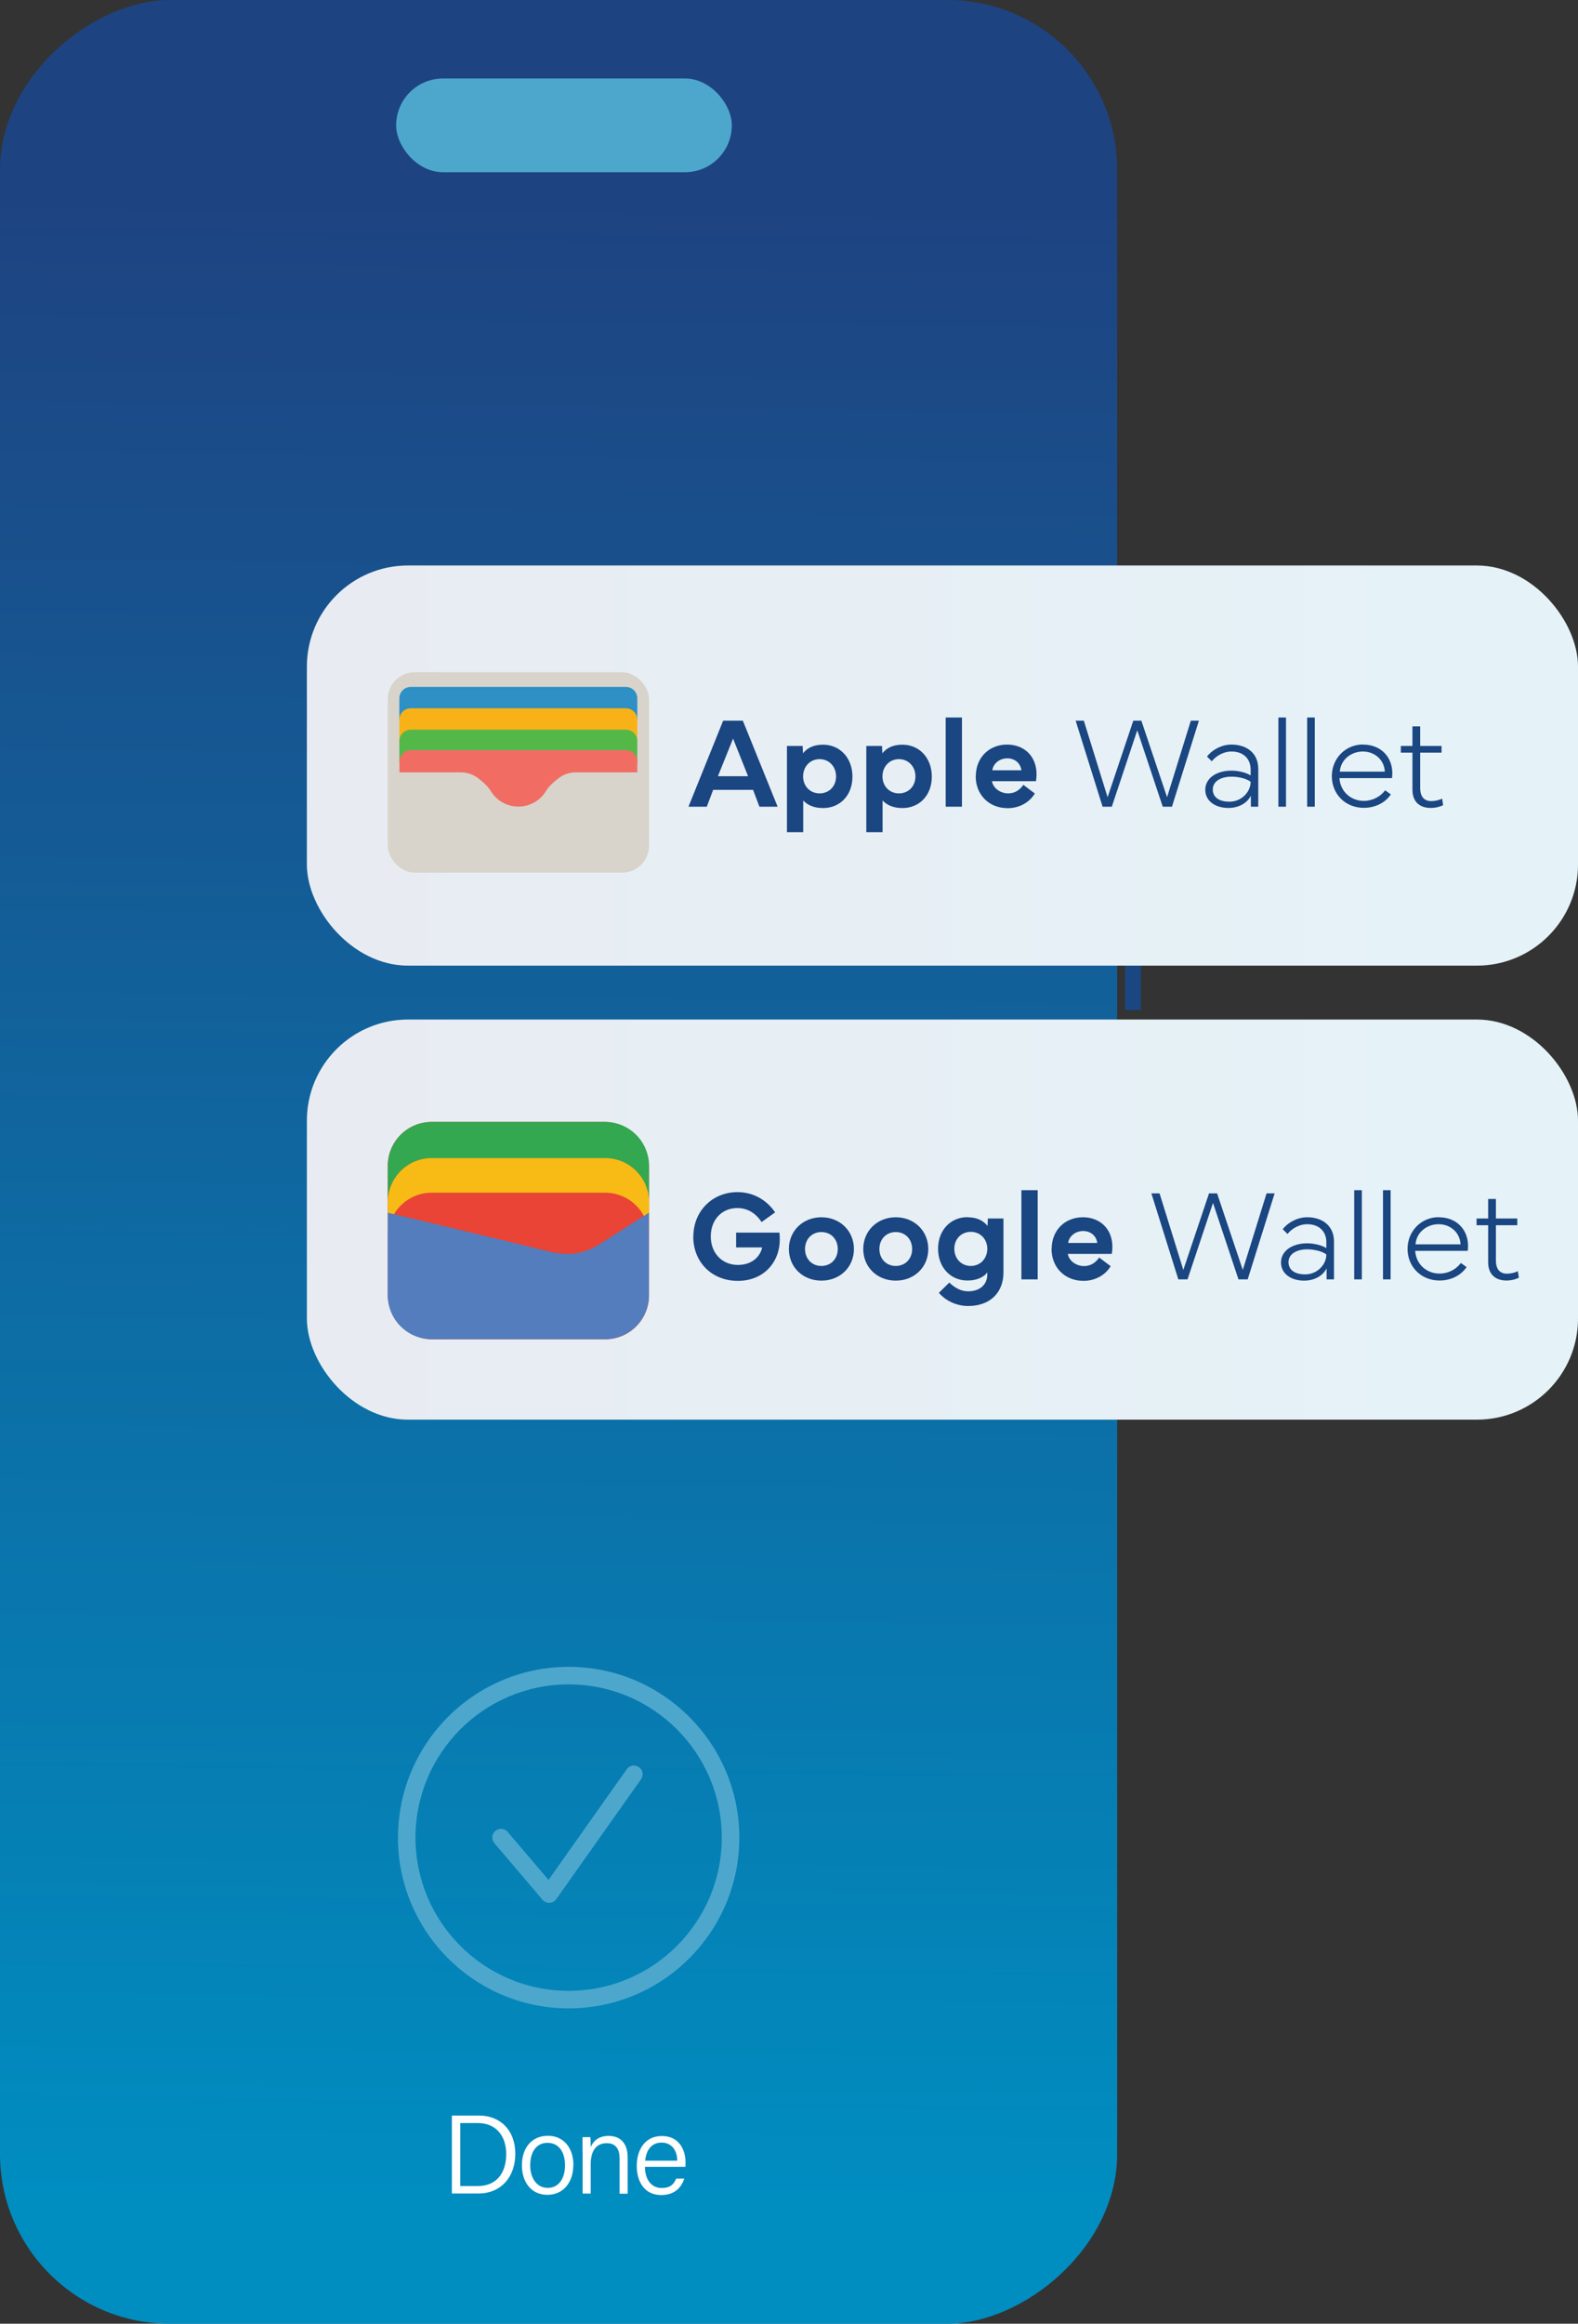 <?xml version="1.0" encoding="UTF-8"?><svg id="b" xmlns="http://www.w3.org/2000/svg" width="138.78" height="204.26" xmlns:xlink="http://www.w3.org/1999/xlink" viewBox="0 0 138.78 204.26"><rect x="0" y="0" width="138.78" height="204.26" fill="#333333" stroke="none"/><defs><linearGradient id="d" x1="49.99" y1="17.61" x2="48.19" y2="193.41" gradientTransform="translate(-53.01 151.26) rotate(-90)" gradientUnits="userSpaceOnUse"><stop offset="0" stop-color="#1e4381"/><stop offset="1" stop-color="#008dc0"/></linearGradient><linearGradient id="e" x1="26.99" y1="107.21" x2="138.78" y2="107.21" gradientTransform="matrix(1,0,0,1,0,0)" xlink:href="#d"/><linearGradient id="f" x1="26.99" y1="67.3" x2="138.78" y2="67.3" gradientTransform="matrix(1,0,0,1,0,0)" xlink:href="#d"/></defs><g id="c"><rect x="98.94" y="64.15" width="1.4" height="24.64" fill="#1a4681" stroke-width="0"/><rect x="-53.01" y="53.01" width="204.26" height="98.25" rx="14.92" ry="14.92" transform="translate(151.26 53.01) rotate(90)" fill="url(#d)" stroke-width="0"/><rect x="34.84" y="6.9" width="29.52" height="8.24" rx="4.12" ry="4.12" fill="#4da7cd" stroke-width="0"/><rect x="26.99" y="89.62" width="111.79" height="35.17" rx="8.89" ry="8.89" fill="#fff" stroke-width="0"/><rect x="26.99" y="89.62" width="111.79" height="35.17" rx="8.89" ry="8.89" fill="url(#e)" opacity=".1" stroke-width="0"/><rect x="26.99" y="49.71" width="111.79" height="35.17" rx="8.89" ry="8.89" fill="#fff" stroke-width="0"/><rect x="26.99" y="49.71" width="111.79" height="35.17" rx="8.89" ry="8.89" fill="url(#f)" opacity=".1" stroke-width="0"/><path d="m60.55,70.91l3.05-7.56h1.73l3.06,7.56h-1.6l-.56-1.48h-3.51l-.56,1.48h-1.6Zm5.24-2.68l-1.32-3.31-1.33,3.31h2.65Z" fill="#1a4681" stroke-width="0"/><path d="m69.21,73.14v-7.57h1.38l.03.65c.35-.45.9-.76,1.76-.76,1.51,0,2.59,1.18,2.59,2.81s-1.08,2.76-2.59,2.76c-.79,0-1.38-.27-1.74-.67v2.79h-1.43Zm2.87-3.4c.85,0,1.45-.64,1.45-1.49s-.6-1.52-1.45-1.52-1.45.67-1.45,1.52.61,1.49,1.45,1.49Z" fill="#1a4681" stroke-width="0"/><path d="m76.19,73.14v-7.57h1.38l.03.65c.35-.45.9-.76,1.76-.76,1.51,0,2.59,1.18,2.59,2.81s-1.08,2.76-2.59,2.76c-.79,0-1.38-.27-1.74-.67v2.79h-1.43Zm2.87-3.4c.85,0,1.45-.64,1.45-1.49s-.6-1.52-1.45-1.52-1.45.67-1.45,1.52.61,1.49,1.45,1.49Z" fill="#1a4681" stroke-width="0"/><path d="m84.6,70.91h-1.43v-7.84h1.43v7.84Z" fill="#1a4681" stroke-width="0"/><path d="m85.82,68.23c0-1.63,1.16-2.78,2.75-2.78,1.47,0,2.59.99,2.59,2.61,0,.2-.02.4-.05.61h-3.87c.11.63.75,1.07,1.43,1.07.53,0,.99-.25,1.33-.75l1.01.76c-.5.84-1.44,1.29-2.38,1.29-1.71,0-2.82-1.24-2.82-2.8Zm4.01-.52c-.07-.6-.56-1.05-1.24-1.05s-1.24.45-1.32,1.05h2.56Z" fill="#1a4681" stroke-width="0"/><path d="m94.61,63.35h.71l2.09,6.73,2.26-6.73h.71l2.26,6.73,2.09-6.73h.71l-2.37,7.56h-.81l-2.24-6.72-2.24,6.72h-.81l-2.37-7.56Z" fill="#1a4681" stroke-width="0"/><path d="m108.3,67.74c.62,0,1.29.17,1.69.42v-.5c0-1-.67-1.6-1.69-1.6-.64,0-1.3.33-1.73.86l-.42-.42c.52-.65,1.34-1.05,2.15-1.05,1.43,0,2.36.83,2.36,2.12v3.34h-.65v-.97c-.32.65-1.06,1.08-1.98,1.08-1.15,0-2.03-.61-2.03-1.6s.95-1.68,2.31-1.68Zm-1.64,1.65c0,.69.55,1.08,1.47,1.08,1.06,0,1.86-.86,1.86-1.75-.32-.26-1.02-.45-1.68-.45-1,0-1.65.45-1.65,1.12Z" fill="#1a4681" stroke-width="0"/><path d="m112.43,63.07h.67v7.84h-.67v-7.84Z" fill="#1a4681" stroke-width="0"/><path d="m114.96,63.07h.67v7.84h-.67v-7.84Z" fill="#1a4681" stroke-width="0"/><path d="m119.86,65.45c1.62,0,2.58,1.12,2.59,2.49,0,.15-.01.31-.03.46h-4.62c.08,1.2,1.02,2,2.14,2,.76,0,1.44-.35,1.88-.93l.5.36c-.53.79-1.45,1.18-2.38,1.18-1.64,0-2.81-1.23-2.81-2.78s1.19-2.79,2.75-2.79Zm-2.03,2.38h3.96c-.05-1.05-.9-1.77-1.93-1.77s-1.95.71-2.03,1.77Z" fill="#1a4681" stroke-width="0"/><path d="m124.22,65.57v-1.72h.68v1.72h1.88v.59h-1.88v3.1c0,.84.42,1.16.97,1.16.32,0,.71-.09.96-.22l.09.57c-.2.12-.64.25-1.09.25-.94,0-1.61-.51-1.61-1.6v-3.26h-1.02v-.59h1.01Z" fill="#1a4681" stroke-width="0"/><path d="m50.01,176.54c-8.27,0-15.01-6.73-15.01-15.01s6.73-15.01,15.01-15.01,15.01,6.73,15.01,15.01-6.73,15.01-15.01,15.01Zm0-28.48c-7.43,0-13.47,6.04-13.47,13.47s6.04,13.47,13.47,13.47,13.47-6.04,13.47-13.47-6.04-13.47-13.47-13.47Z" fill="#4da7cd" stroke-width="0"/><path d="m48.29,167.26c-.22,0-.44-.1-.58-.27l-4.23-4.97c-.27-.32-.24-.81.09-1.08.32-.27.81-.24,1.08.09l3.59,4.22,6.88-9.73c.24-.35.72-.43,1.07-.18.35.24.43.72.18,1.07l-7.45,10.53c-.14.19-.35.31-.59.32-.01,0-.02,0-.03,0Z" fill="#4da7cd" stroke-width="0"/><path d="m39.73,185.96h2.38c1.91,0,3.21,1.31,3.21,3.36s-1.27,3.49-3.23,3.49h-2.35v-6.85Zm.75,6.2h1.53c1.7,0,2.51-1.2,2.51-2.81,0-1.42-.74-2.73-2.51-2.73h-1.53v5.55Z" fill="#fff" stroke-width="0"/><path d="m50.42,190.33c0,1.41-.8,2.6-2.29,2.6-1.39,0-2.23-1.1-2.23-2.59s.82-2.6,2.29-2.6c1.35,0,2.24,1.03,2.24,2.58Zm-3.79.01c0,1.12.58,1.98,1.54,1.98s1.52-.81,1.52-1.98-.54-1.98-1.54-1.98-1.52.83-1.52,1.98Z" fill="#fff" stroke-width="0"/><path d="m51.23,189.11c0-.43,0-.86,0-1.25h.69c.02.15.03.72.03.87.21-.46.61-.98,1.59-.98.91,0,1.66.54,1.66,1.88v3.2h-.71v-3.1c0-.8-.32-1.34-1.12-1.34-1.04,0-1.42.82-1.42,1.85v2.58h-.71v-3.71Z" fill="#fff" stroke-width="0"/><path d="m56.72,190.46c0,1.12.57,1.87,1.46,1.87s1.12-.45,1.29-.83h.71c-.2.64-.73,1.45-2.03,1.45-1.54,0-2.15-1.28-2.15-2.55,0-1.45.73-2.64,2.21-2.64,1.57,0,2.08,1.3,2.08,2.3,0,.15,0,.28-.01.41h-3.55Zm2.84-.53c0-.88-.47-1.59-1.37-1.59s-1.35.65-1.45,1.59h2.81Z" fill="#fff" stroke-width="0"/><rect x="34.1" y="98.62" width="22.98" height="19.11" rx="3.86" ry="3.86" fill="#e94435" stroke-width="0"/><path d="m53.22,98.62h-15.25c-2.13,0-3.86,1.73-3.86,3.86v3.19c0-2.13,1.73-3.86,3.86-3.86h15.25c2.13,0,3.86,1.73,3.86,3.86v-3.19c0-2.13-1.73-3.86-3.86-3.86Z" fill="#34a751" stroke-width="0"/><path d="m53.22,101.8h-15.25c-2.13,0-3.86,1.73-3.86,3.86v3.04c0-2.13,1.73-3.86,3.86-3.86h15.25c2.13,0,3.86,1.73,3.86,3.86v-3.04c0-2.13-1.73-3.86-3.86-3.86Z" fill="#f8bb15" stroke-width="0"/><path d="m34.1,106.6v7.26c0,2.13,1.73,3.86,3.86,3.86h15.25c2.13,0,3.86-1.73,3.86-3.86v-7.26l-4.28,2.73c-1.47.94-2.85,1.09-4.54.67-3.53-.88-14.16-3.4-14.16-3.4Z" fill="#547dbe" stroke-width="0"/><path d="m60.98,108.68c0-2.21,1.67-3.89,3.88-3.89,1.31,0,2.52.62,3.31,1.78l-1.19.85c-.59-.89-1.36-1.23-2.13-1.23-1.38,0-2.34,1.04-2.34,2.5s1,2.5,2.38,2.5c1.26,0,1.97-.74,2.14-1.54h-2.29v-1.3h3.81c.02.19.03.42.03.61,0,1.94-1.37,3.63-3.69,3.63s-3.92-1.68-3.92-3.89Z" fill="#1a4681" stroke-width="0"/><path d="m69.38,109.79c0-1.58,1.22-2.79,2.86-2.79s2.86,1.21,2.86,2.79-1.21,2.78-2.86,2.78-2.86-1.2-2.86-2.78Zm2.86,1.49c.84,0,1.44-.63,1.44-1.49s-.6-1.49-1.44-1.49-1.44.63-1.44,1.49.6,1.49,1.44,1.49Z" fill="#1a4681" stroke-width="0"/><path d="m75.92,109.79c0-1.58,1.22-2.79,2.86-2.79s2.86,1.21,2.86,2.79-1.21,2.78-2.86,2.78-2.86-1.2-2.86-2.78Zm2.86,1.49c.84,0,1.44-.63,1.44-1.49s-.6-1.49-1.44-1.49-1.44.63-1.44,1.49.6,1.49,1.44,1.49Z" fill="#1a4681" stroke-width="0"/><path d="m85.08,107c.86,0,1.41.31,1.77.76l.03-.65h1.37v4.78c-.02,1.77-1.21,2.91-3.1,2.91-.98,0-1.96-.43-2.58-1.16l.92-.9c.51.49,1.05.77,1.66.77,1.01,0,1.68-.58,1.68-1.48v-.18c-.32.43-.95.71-1.74.71-1.51,0-2.59-1.17-2.59-2.79s1.08-2.78,2.59-2.78Zm-1.15,2.77c0,.85.6,1.51,1.45,1.51s1.45-.67,1.45-1.51-.61-1.49-1.45-1.49-1.45.63-1.45,1.49Z" fill="#1a4681" stroke-width="0"/><path d="m91.26,112.46h-1.43v-7.84h1.43v7.84Z" fill="#1a4681" stroke-width="0"/><path d="m92.49,109.78c0-1.63,1.16-2.78,2.75-2.78,1.47,0,2.59.99,2.59,2.61,0,.2-.02.4-.05.61h-3.87c.11.63.75,1.07,1.43,1.07.53,0,.99-.25,1.33-.75l1.01.76c-.5.84-1.44,1.29-2.38,1.29-1.71,0-2.82-1.24-2.82-2.8Zm4.01-.52c-.07-.6-.56-1.05-1.24-1.05s-1.24.45-1.32,1.05h2.56Z" fill="#1a4681" stroke-width="0"/><path d="m101.27,104.9h.71l2.09,6.73,2.26-6.73h.71l2.26,6.73,2.09-6.73h.71l-2.37,7.56h-.81l-2.24-6.72-2.24,6.72h-.81l-2.37-7.56Z" fill="#1a4681" stroke-width="0"/><path d="m114.96,109.29c.62,0,1.29.17,1.69.42v-.5c0-1-.67-1.6-1.69-1.6-.64,0-1.3.33-1.73.86l-.42-.42c.52-.65,1.34-1.05,2.15-1.05,1.43,0,2.36.83,2.36,2.12v3.34h-.65v-.97c-.32.65-1.06,1.08-1.98,1.08-1.15,0-2.03-.61-2.03-1.6s.95-1.68,2.31-1.68Zm-1.64,1.65c0,.69.55,1.08,1.47,1.08,1.06,0,1.86-.86,1.86-1.75-.32-.26-1.02-.45-1.68-.45-1,0-1.65.45-1.65,1.12Z" fill="#1a4681" stroke-width="0"/><path d="m119.1,104.62h.67v7.84h-.67v-7.84Z" fill="#1a4681" stroke-width="0"/><path d="m121.63,104.62h.67v7.84h-.67v-7.84Z" fill="#1a4681" stroke-width="0"/><path d="m126.52,107c1.62,0,2.58,1.12,2.59,2.49,0,.15-.01.31-.03.46h-4.62c.08,1.2,1.02,2,2.14,2,.76,0,1.44-.35,1.88-.93l.5.36c-.53.79-1.45,1.18-2.38,1.18-1.64,0-2.81-1.23-2.81-2.78s1.19-2.79,2.75-2.79Zm-2.03,2.38h3.96c-.05-1.05-.9-1.77-1.93-1.77s-1.95.71-2.03,1.77Z" fill="#1a4681" stroke-width="0"/><path d="m130.88,107.11v-1.72h.68v1.72h1.88v.59h-1.88v3.1c0,.84.42,1.16.97,1.16.32,0,.71-.09.96-.22l.09.57c-.2.12-.64.25-1.09.25-.94,0-1.61-.51-1.61-1.6v-3.26h-1.02v-.59h1.01Z" fill="#1a4681" stroke-width="0"/><rect x="34.1" y="59.09" width="22.98" height="17.62" rx="2.37" ry="2.37" fill="#d8d4cb" stroke-width="0"/><path d="m36.13,60.38h18.91c.56,0,1.01.45,1.01,1.01v1.88h-20.93v-1.88c0-.56.45-1.01,1.01-1.01Z" fill="#2e90c4" stroke-width="0"/><path d="m36.13,62.26h18.91c.56,0,1.01.45,1.01,1.01v1.88h-20.93v-1.88c0-.56.45-1.01,1.01-1.01Z" fill="#f8b218" stroke-width="0"/><path d="m36.13,64.14h18.91c.56,0,1.01.45,1.01,1.01v1.88h-20.93v-1.88c0-.56.45-1.01,1.01-1.01Z" fill="#54b848" stroke-width="0"/><path d="m56.05,66.95v.94h-5.38c-.55,0-1.09.17-1.52.5-.48.36-.91.76-1.15,1.17-.5.82-1.4,1.33-2.36,1.34h-.1c-.96-.01-1.86-.52-2.36-1.34-.25-.41-.67-.81-1.15-1.17-.44-.33-.98-.5-1.52-.5h-5.38v-.94c0-.56.45-1.01,1.01-1.01h18.91c.56,0,1.01.45,1.01,1.01Z" fill="#f16d63" stroke-width="0"/></g></svg>
